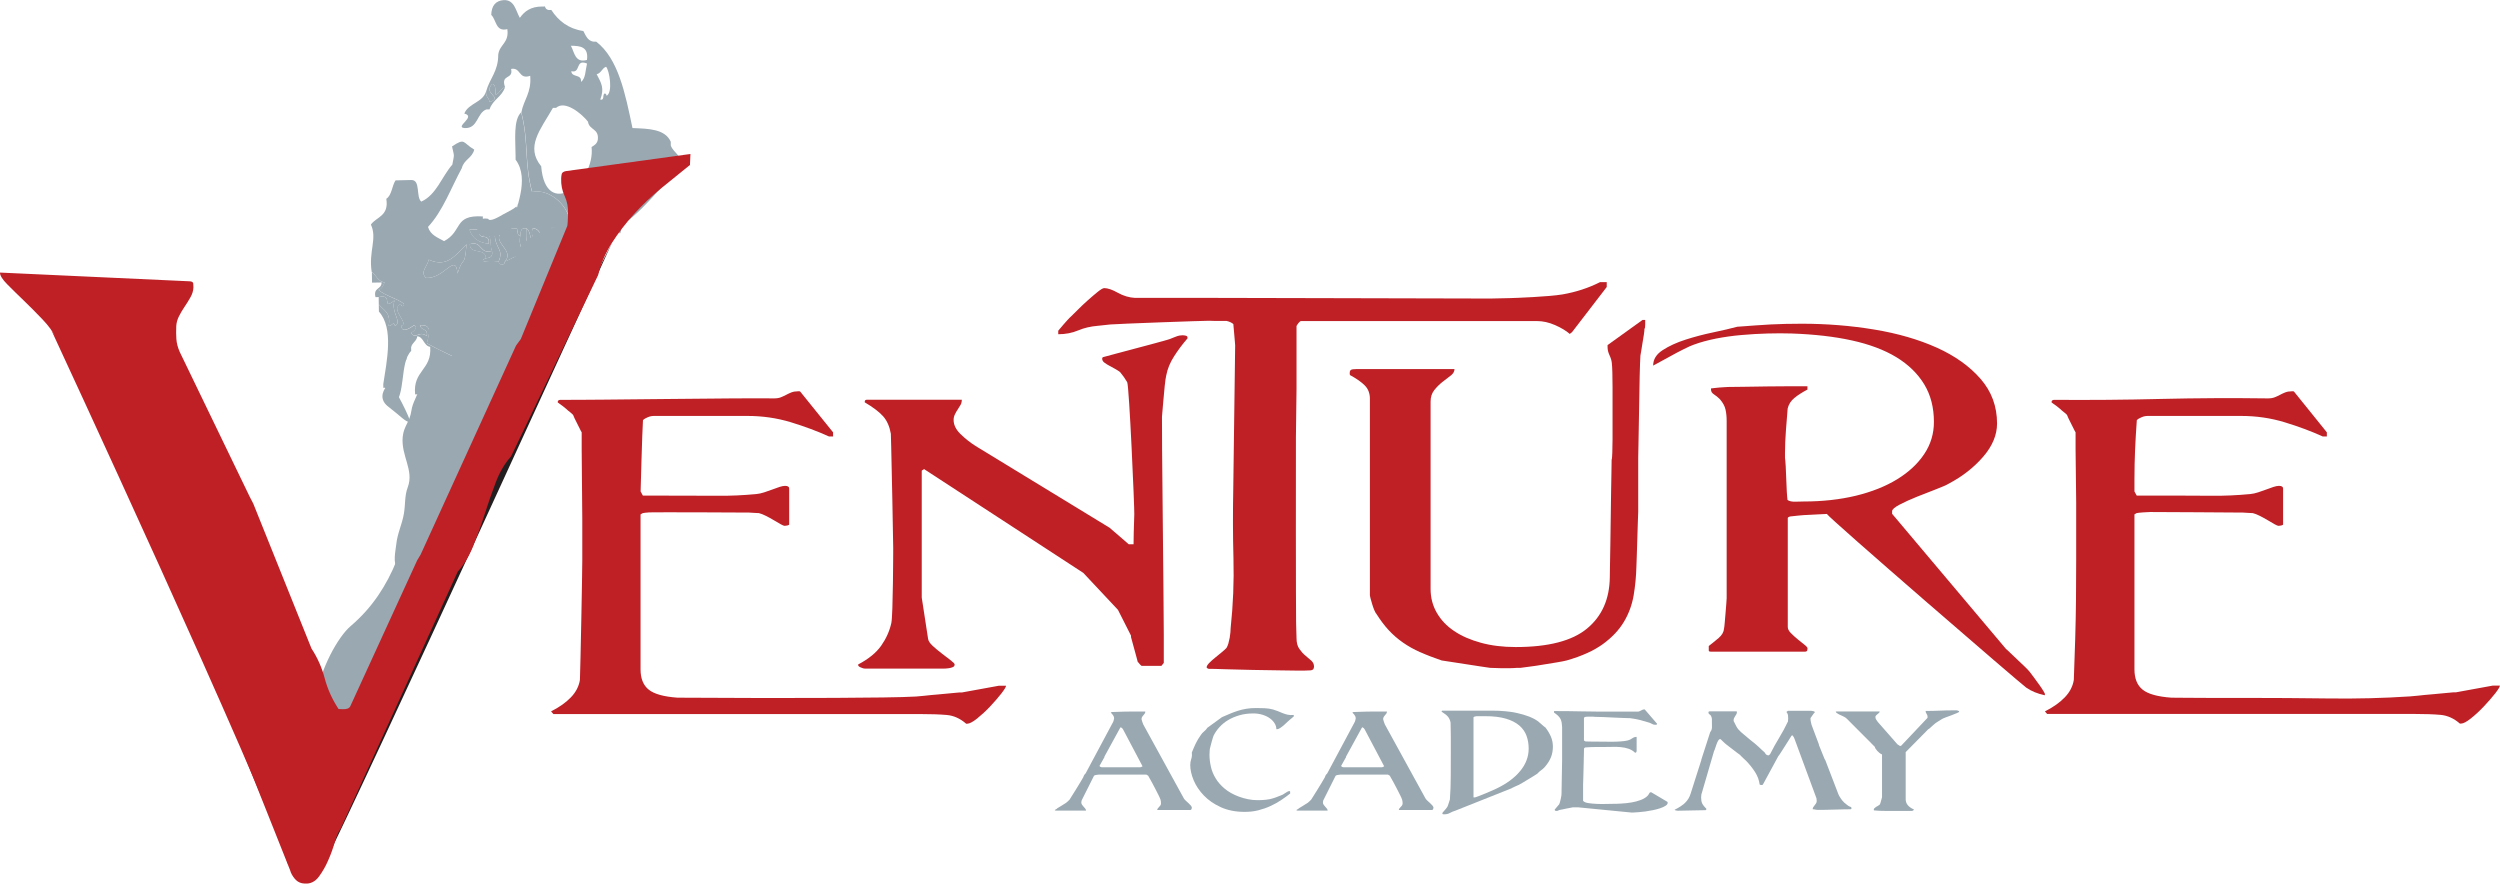 <?xml version="1.0" encoding="UTF-8"?><svg id="Layer_2" xmlns="http://www.w3.org/2000/svg" viewBox="0 0 411.91 145.57"><defs><style>.cls-1{fill:#be2026;}.cls-2{fill-rule:evenodd;}.cls-2,.cls-3{fill:#9aa8b1;}.cls-4{fill:#231f20;}</style></defs><g id="Layer_1-2"><path class="cls-2" d="m89.43,42.36c-.14-2.07.11-4.6-1.65-4.75-.7,1.74,1.47,3.01.06,3.59.15.84,1.16.66,1.59,1.16Z"/><path class="cls-2" d="m86.74,37.64c-.89-.2-.98.49-1.02,1.22-.38,2.08.82,2.28.59,4.18.43.31.86.6,1.58.56-.11-.48-.53-.59-.54-1.18-.34-1.43-.8-2.71-.6-4.78Z"/><path class="cls-2" d="m82.58,38.32c-.14-.75-1.05-.58-1.04.02-.12,2.62,1.59,2.63.6,4.78.14.75,1.05.58,1.04-.02,1.69-1.87-2.13-3.1-.6-4.78Z"/><path class="cls-2" d="m94.06,38.07c-.52,0-.61.5-1.04.62-.32.04-.62.1-.51.61,1.23,1.01.31,4.15,1.11,4.17.4-.14,1.03-.04,1.03-.62.33-2.23-.93-2.55-.6-4.77Z"/><path class="cls-2" d="m90.94,38.74c-2.69-1.4,1.74,3.4-.97,4.21-.15,1.06,2.94,1,2.08-.65-.08-1.53-.34-2.85-1.1-3.57Z"/><path class="cls-2" d="m75.38,45.07c.98-3.19,1.14-.67,1.49-4.82-1.73,1.64-3.12,3.97-6.23,2.53-.27,1.25-1.46,1.97-.47,3,3.03.25,4.91-4.31,5.21-.71Z"/><path class="cls-2" d="m62.41,50.14c.71.99,2.04,1.23,1.63,3.56.59.05.8-.89,1.04-.02,1.28-.6-.76-2.28-.07-4.19-2.29,1.78-.05-1.16-2.62-.54,0,.4.01.8.02,1.2Z"/><path class="cls-2" d="m89.78,1.05c.12.46.45.69,1.05.58,1.19,1.83,2.85,3.12,5.28,3.48.47.87.81,1.88,2.12,1.75,3.64,2.79,4.79,8.53,5.98,14.24,2.64.11,5.36.13,6.31,2.26,0,.2,0,.4,0,.6.4,1.31,2.48,1.93,1.1,3.57,0,.4-7.97,9.9-9.25,9.18.02,2.62-.49,1.81-.51.61-.35,0-.7.02-1.04.02-1.64-2.58-2.31,1.37-1.51,3.62.93.12-4.8,5.38-3.61,2.47.44,1.44.29-2.7,1.51-3.62.71.98-.13,3.81,1.63,3.56-.16-2.45-.34-4.89-1.15-6.56-1.8.37-.85,3.76-2.54,4.25,0-.4-.01-.8-.02-1.2-.38-2.96,1.76-3.15,2-5.43-1.86,1.13-1.54-.07-3.14-.53-.66,1.5,1.57,2.45.05,2.99-.51-3.59-3.94-5.83-6.35-5.25-1.32-4.76-.53-8.29-1.79-13.13.4-2.1,1.69-3.22,1.46-6.02-1.94.68-1.51-1.45-3.15-1.13.42,1.84-1.79.77-.99,3.02-.74.16-.86,1-1.55,1.23-.09-.7.06-1.7-.55-1.78-1.7,1.63,1.93,2.15-.47,3-.04-.76-.68-.81-.55-1.78.57-2.11,2-3.28,1.99-6.03.21-1.73,1.82-1.91,1.5-4.22-1.95.5-1.79-1.53-2.65-2.34.04-1.52.72-2.34,2.05-2.44,1.78-.08,1.97,1.72,2.66,2.93.77-1.11,1.85-1.87,3.62-1.87.17,0,.35,0,.52-.01Zm8.72,21.96c.21-1.88-1.43-1.55-1.62-2.96-1-1.28-3.77-3.61-5.26-2.28-.17,0-.35,0-.52.01-2.08,3.63-4.56,6.39-1.93,9.62.72,8.98,8.95,2.8,8.3-3.18.46-.27.93-.55,1.03-1.22Zm-1.79-13.13c.3-2.19-1.12-2.33-2.65-2.34.61,1.11.67,2.87,2.65,2.34Zm-2.58,1.85c.08,1.13,1.73.38,1.6,1.76.77-.52.72-1.94.99-3.02-1.99-.82-.97,1.67-2.59,1.26Zm4.78,4.68c.45.1.49-.24.51-.61.09-.68.52-.34.52-.01,1.07-.54.48-4.18-.08-4.79-.68.23-.8,1.07-1.55,1.23.78,1.48,1.3,2.32.59,4.18Z"/><path class="cls-2" d="m83.22,14.37c-.74.16-.86,1-1.55,1.23-.09-.7.06-1.7-.55-1.78-1.7,1.63,1.93,2.15-.47,3-.04-.76-.68-.81-.55-1.78-.58,1.9-2.88,1.92-3.6,3.67,2.05.5-1.69,2.24.04,2.39,2.25.13,2-2.49,3.6-3.07.17,0,.35,0,.52-.01.51-1.59,2.04-2.06,2.55-3.65Z"/><path class="cls-2" d="m93.24,51.26c-.9-.01-1.33.49-1.55,1.23-2.63,1.01-4.9,2.42-6.72,4.34-.72,0-1.14.31-1.56.63-1.6,1.35-5.45.99-4.14,2.49-2.66-.79-1.19-.24-1.56.63-2.81-2-4.18-2.23-7.38-4.03.31-1.46,1-3.1-1.09-2.97.06.94,1.34.44,1.07,1.77-1.35-1-1.82.72-2.62-.54.56-.16,1.24-1.01.5-1.21-.32.18-1.98,1.53-2.09.05,1.47-.27-2-2.78-.06-3.59,0,.33.43.67.52-.01-1.26-.94-3.02-1.28-4.22-2.3.58-.14.8-.68,1.02-1.22-1.06-.15-1.41-1.17-2.12-1.75-.53-3.38.95-5.46-.13-7.78.95-1.3,3-1.39,2.54-4.25.91-.56.92-2.12,1.52-3.03.87-.02,1.74-.04,2.61-.06,1.56-.02.72,2.81,1.63,3.56,2.52-1.14,3.37-4.11,5.12-6.1.33-1.85.35-1.16-.05-2.99,2.22-1.5,1.71-.61,3.66.52-.33,1.4-1.71,1.64-2.04,3.04-1.8,3.3-3.14,7.1-5.58,9.7.4,1.35,1.6,1.75,2.65,2.34,3.12-1.65,1.5-4.37,6.38-4.07-.1,3.25,2.85,1.64,5.05.83.13-1.67,2.82-6.94.35-10.18,0-.2,0-.4,0-.6-.02-2.77-.39-5.91.92-7.21,1.26,4.84.47,8.37,1.79,13.13,2.41-.58,5.85,1.65,6.35,5.25,1.52-.54-.71-1.49-.05-2.99,1.6.45,1.28,1.65,3.14.53-.24,2.28-2.38,2.47-2,5.43-1.07.56-.21-4.07-1.07-1.77-.52,0-.61.5-1.04.62.5-1.81-1.18-1.04-2.11-1.15,0,.4.01.8.02,1.2-2.69-1.4,1.74,3.4-.97,4.21-.15,1.06,2.94,1,2.08-.65,1.93,1.51-.07-.96.47-3,1.23,1.01.31,4.15,1.11,4.17.4-.14,1.03-.04,1.03-.62,1.74.37.82-1.26.49-1.81,1.69-.49.74-3.88,2.54-4.25.82,1.67.24,3.99-.47,3-1.21.93-1.06,5.06-1.51,3.62-1.19,2.91-1.25,6.26-2.48,7.84Zm-5.45-13.65c-.7,1.74,1.47,3.01.06,3.59-.5-1.04-.23-2.98-1.1-3.57-.89-.2-.98.49-1.02,1.22-.51,0-.42-.72-.54-1.19-1.21-.16-2,.14-2.6.66-.14-.75-1.05-.58-1.04.02-.61-.49-1.41-.76-2.62-.54-.52.01-1.04.02-1.57.03.47,1.47,1.6,2.16,3.17,2.32.18-1.02-.43-1.12-1.06-1.17,1.71-1.86,1.18,1.73,1.61,2.36-2.07.64-1.6-1.75-3.67-1.12.01,1.81,2.64.52,2.65,2.33-1.68.73,1.41.65,2.1.55.14.75,1.05.58,1.04-.02,2.09-.83,1.26-1.21,3.13-.07.43.31.86.6,1.58.56-.11-.48-.53-.59-.54-1.18.47,1.31,3.38,1.24,2.09-.05-.14-2.07.11-4.6-1.65-4.75Zm-12.41,7.46c.98-3.19,1.14-.67,1.49-4.82-1.73,1.64-3.12,3.97-6.23,2.53-.27,1.25-1.46,1.97-.47,3,3.03.25,4.91-4.31,5.21-.71Z"/><path class="cls-2" d="m61.27,44.78c0,.6.02,1.2.03,1.79.52-.01,1.05-.02,1.57-.03.01,1.19-1.41.79-1,2.42.17,0,.35,0,.52-.01,2.57-.62.33,2.33,2.62.54-.69,1.91,1.35,3.58.07,4.19-.25-.87-.46.07-1.04.02.41-2.33-.92-2.57-1.63-3.56,0,.4.01.8.02,1.2,2.48,2.73,1.3,8.12.72,11.96,0,.2,0,.4.01.6,1.45-.3-.35,3.27,1.09,2.97.17,0,.35,0,.52-.01,2.18-1.71,1.03-7.09,2.98-9.04,0-.2,0-.4-.01-.6.17-.79.9-.96,1.02-1.82,1.07.15,1.05,1.6,2.12,1.75.3,3.85-2.89,3.86-2.48,7.84.94.06,1.09-.76,2.08-.64,1.25-.77,2.51-1.54,4.15-1.89.17,0,.35,0,.52-.01.55-1.89.22-1.59-.57-2.98.88.22,2.39,2.77,3.15,1.13-2.81-2-4.18-2.23-7.38-4.03.31-1.46,1-3.1-1.09-2.97.06.94,1.34.44,1.07,1.77-1.35-1-1.82.72-2.62-.54.56-.16,1.24-1.01.5-1.21-.32.18-1.98,1.53-2.09.05,1.47-.27-2-2.78-.06-3.59,0,.33.43.67.52-.01-1.26-.94-3.02-1.28-4.22-2.3.58-.14.8-.68,1.02-1.22-1.06-.15-1.41-1.17-2.12-1.75Z"/><path class="cls-2" d="m83.42,57.46c-1.6,1.35-5.45.99-4.14,2.49.94.06,1.09-.76,2.08-.64.12-1.24,1.94-.61,2.06-1.84Z"/><path class="cls-2" d="m90.94,38.74c.76.72,1.02,2.04,1.1,3.57,1.93,1.51-.07-.96.47-3-.1-.51.19-.57.51-.61.5-1.81-1.18-1.04-2.11-1.15,0,.4.01.8.02,1.2Z"/><path class="cls-2" d="m81.06,41.35c-2.07.64-1.6-1.75-3.67-1.12.01,1.81,2.64.52,2.65,2.33.63-.08,1.23-.2,1.02-1.22Z"/><path class="cls-2" d="m78.91,37.81c-.52.01-1.04.02-1.57.03.47,1.47,1.6,2.16,3.17,2.32.18-1.02-.43-1.12-1.06-1.17-.41-.12-.62-.49-.54-1.18Z"/><path class="cls-2" d="m86.74,37.64c-.19,2.06.26,3.35.6,4.78.47,1.31,3.38,1.24,2.09-.05-.43-.5-1.44-.32-1.59-1.16-.5-1.04-.23-2.98-1.1-3.57Z"/><path class="cls-2" d="m94.06,38.07c-.33,2.23.94,2.55.6,4.77,1.74.37.82-1.26.49-1.81,0-.4-.01-.8-.02-1.2-1.07.56-.21-4.07-1.07-1.77Z"/><path class="cls-2" d="m82.58,38.32c-1.53,1.67,2.3,2.9.6,4.78,2.09-.83,1.26-1.21,3.13-.07.22-1.89-.98-2.09-.59-4.18-.51,0-.42-.72-.54-1.19-1.21-.16-2,.14-2.6.66Z"/><path class="cls-2" d="m82.13,43.12c.99-2.15-.72-2.16-.6-4.78-.61-.49-1.41-.76-2.62-.54-.07.7.13,1.06.54,1.18,1.71-1.86,1.18,1.73,1.61,2.36.21,1.01-.39,1.14-1.02,1.22-1.68.73,1.41.65,2.1.55Z"/><path class="cls-2" d="m100.84,37.32c-1.64-2.58-3.53,2.53.02,1.2,0-.4-.01-.8-.02-1.2Z"/><path class="cls-2" d="m63.59,63.79s-1.53,1.75.38,3.21c1.91,1.46,2.85,2.53,3.48,2.53s-3.1-6.62-2.21-5.01c.89,1.61.38-1.17.89-3.65.51-2.48.89-1.75.89-1.75"/><path class="cls-2" d="m76.79,55.07c-10.64,13.82-4.61,35.84-19.01,48.08-4.24,3.6-11.42,21.12,1.75,18.05-.5-1.95.81-4.69.3-6.65,4.51-.59,42.33-77.65,42.31-77.66-7.36-.9-19.06.42-17.32,9-1.8.22-8.35,1.23-9.3,2.8-1.02,1.71.33,7.57,1.26,6.37Z"/><path class="cls-3" d="m69.01,64.02c-.26,1.42-1.01,2.13-1.24,3.72-.25,1.77-1.25,2.46-1.42,4.25-.29,3.11,1.89,5.48.84,8.27-.56,1.5-.36,2.73-.65,4.42-.31,1.78-1.06,3.18-1.25,5.01-.12,1.11-.61,3.11.22,4.02,1.61,1.77,3.35-1.66,4.04-2.97,1.5-2.84,1.89-5.8,3.61-8.62,1.6-2.6,3.48-5.34,4.19-8.33.22-.94.3-1.97.64-2.87.37-.98,2.01-2.67,2.02-3.71,0-.72-1.69-3.35-2.27-4.13-.93-1.25-3.03-3.02-4.65-2.78-2,.3-2.54,2.3-4.41,3.05.18.23.07.41.16.67"/><path class="cls-2" d="m85.45,33.53c-.2.66-1.76,1.36-2.49,1.76-.61.34-2.27,1.38-2.53.76-1.14-.21-1.57.23-1.75,1.23-.3,1.64.77,1.64,2.4,1.62,2.33-.02,5.51-2.31,4-4.87"/><path class="cls-4" d="m100.82,40.04s-41.32,90.44-47.66,102.78l-1.67-4.67,49.32-98.11Z"/><path class="cls-3" d="m174.18,133.19c.18-.11.36-.22.56-.34.2-.12.38-.24.56-.35.18-.11.3-.19.38-.24.05-.03.14-.11.27-.24.14-.13.23-.22.27-.26.08-.12.22-.35.42-.67.21-.33.42-.67.65-1.04.23-.37.44-.71.63-1.03.19-.32.32-.55.4-.68.08-.11.13-.2.16-.27.03-.08.06-.15.08-.22.02-.07.06-.13.1-.19.05-.06.11-.14.21-.23l4.55-8.51s.04-.09.07-.22c.03-.13.05-.22.07-.29v-.09c0-.17-.06-.33-.18-.49-.12-.16-.24-.3-.37-.42l.16-.09c.46-.02.84-.03,1.15-.04.31,0,.64-.02.97-.03.33,0,.61-.01.82-.01.09,0,.26,0,.51,0,.25,0,.51,0,.79,0h1.3c0,.12-.03.23-.1.33-.07.1-.14.2-.23.29-.08.09-.16.19-.22.3-.06.11-.08.23-.07.37.01.06.06.2.12.41s.12.35.15.41l6.69,12.19c.06.11.16.23.31.37.14.14.29.27.45.41.15.14.29.28.4.41.11.14.17.26.17.37,0,.03-.02.1-.06.2-.04.11-.1.16-.19.16h-5.46c0-.09.03-.18.09-.26.06-.08.13-.17.22-.25.08-.08.16-.17.22-.26.06-.09.09-.2.09-.32,0-.24-.03-.45-.08-.61-.05-.17-.16-.4-.31-.71-.11-.23-.25-.52-.45-.89-.19-.37-.38-.72-.56-1.07-.18-.35-.42-.77-.71-1.28l-.3-.18h-7.86c-.12,0-.28.02-.47.06-.19.04-.3.1-.33.19l-2.01,4.01c-.03.15-.05.25-.05.3,0,.17.04.31.13.42.08.11.17.22.26.32.09.1.18.2.26.3.08.1.13.21.13.33h-5.03l-.14-.09c.08-.04.2-.12.38-.23Zm7.13-6.84c.1.04.18.07.24.07h6.28s.08,0,.14-.02c.06-.02.11-.04.14-.07.03,0,.08-.02.14-.07l-3.22-6.1c-.08-.15-.21-.27-.39-.34l-.11.16-2.56,4.68v.09l-.8,1.42v.05s.05.09.15.14Z"/><path class="cls-3" d="m196.28,125.04c.11-.33.14-.68.08-1.03.21-.53.43-1.03.65-1.5.22-.46.51-.94.86-1.43.12-.2.3-.39.52-.57.23-.18.4-.38.53-.59l2.42-1.76c.46-.2.9-.39,1.33-.57.43-.18.86-.34,1.3-.48.44-.14.91-.25,1.39-.33.49-.08,1.02-.12,1.6-.12.49,0,.96.01,1.43.03.46.02.92.09,1.36.21.27.08.54.17.81.28.27.11.53.22.8.33.27.11.54.19.82.25.28.06.59.08.93.04l.11.18c-.32.3-.54.49-.66.57-.12.09-.27.23-.46.41-.18.18-.38.36-.58.54-.21.17-.41.33-.61.46-.2.13-.37.19-.5.19h-.11c0-.33-.1-.66-.29-.97-.19-.31-.45-.59-.79-.83-.33-.24-.73-.44-1.2-.58-.46-.14-.96-.22-1.5-.22-.84,0-1.6.1-2.3.3-.69.2-1.31.46-1.86.79-.55.33-1.02.71-1.42,1.15-.4.44-.72.9-.96,1.37-.05.09-.1.25-.17.48-.07.23-.14.47-.21.73-.07.26-.13.5-.19.73s-.09.39-.09.48c0,.02,0,.12-.02.32-.02.2-.02.35-.02.46,0,.64.08,1.29.23,1.96.15.67.41,1.31.79,1.93.37.62.87,1.18,1.49,1.7.62.52,1.39.95,2.32,1.3.49.18.99.33,1.51.43.52.11,1.05.16,1.6.16.44,0,.9-.02,1.38-.07.48-.05.91-.14,1.29-.28.08-.01.19-.05.33-.11.14-.06.3-.12.46-.18.16-.06.3-.12.43-.17.13-.05.21-.09.24-.1.02-.02.06-.04.14-.09.08-.04.16-.1.25-.16.09-.06.18-.11.26-.16s.13-.08.15-.09c.03-.02.08-.04.14-.06.06-.02.11-.03.14-.03.09,0,.14.04.14.11v.3c-.46.37-.96.73-1.5,1.09-.54.36-1.12.68-1.75.97-.62.29-1.29.52-2,.7-.71.18-1.46.26-2.25.26-1.49,0-2.8-.26-3.92-.77-1.12-.51-2.05-1.15-2.8-1.93-.75-.78-1.3-1.61-1.68-2.51-.37-.9-.56-1.73-.56-2.51,0-.35.06-.69.17-1.03Z"/><path class="cls-3" d="m213.99,133.19c.18-.11.36-.22.56-.34.2-.12.38-.24.56-.35.18-.11.3-.19.38-.24.05-.03.14-.11.27-.24.14-.13.23-.22.27-.26.08-.12.22-.35.42-.67.21-.33.42-.67.65-1.04.23-.37.44-.71.63-1.03.19-.32.32-.55.4-.68.08-.11.13-.2.16-.27.03-.08.06-.15.08-.22.02-.07.06-.13.1-.19.05-.06.11-.14.21-.23l4.55-8.51s.04-.09.07-.22c.03-.13.05-.22.07-.29v-.09c0-.17-.06-.33-.18-.49-.12-.16-.24-.3-.37-.42l.16-.09c.46-.02.84-.03,1.15-.04.31,0,.64-.02.97-.03.33,0,.61-.01.82-.01.09,0,.26,0,.51,0,.25,0,.51,0,.79,0h1.3c0,.12-.03.23-.1.33-.07.1-.14.2-.23.29-.08.09-.16.19-.22.3-.06.11-.08.23-.07.37.01.06.06.2.12.41.07.21.12.35.15.41l6.69,12.19c.06.11.16.23.31.37.14.14.29.27.45.41.15.14.29.28.4.41.12.14.17.26.17.37,0,.03-.02.1-.06.2-.04.11-.1.16-.19.16h-5.46c0-.09.03-.18.09-.26.06-.08.13-.17.22-.25s.16-.17.22-.26c.06-.09.09-.2.09-.32,0-.24-.03-.45-.08-.61-.05-.17-.16-.4-.31-.71-.11-.23-.25-.52-.45-.89-.19-.37-.38-.72-.56-1.07-.18-.35-.42-.77-.71-1.28l-.3-.18h-7.86c-.12,0-.28.02-.47.06-.19.04-.3.1-.33.19l-2.01,4.01c-.03.15-.05.25-.05.3,0,.17.04.31.13.42.08.11.17.22.26.32.09.1.18.2.26.3.08.1.13.21.13.33h-5.03l-.14-.09c.08-.04.2-.12.38-.23Zm7.13-6.84c.1.04.18.07.24.07h6.28s.08,0,.14-.02c.06-.02.11-.04.14-.07.03,0,.08-.02.14-.07l-3.22-6.1c-.08-.15-.21-.27-.39-.34l-.11.16-2.56,4.68v.09l-.8,1.42v.05s.05.09.15.14Z"/><path class="cls-3" d="m237.8,133.76c.08-.1.18-.21.3-.34.11-.13.22-.26.31-.39.09-.13.15-.26.18-.38.03-.08.08-.23.15-.46.07-.23.12-.38.15-.46.09-1.26.14-2.58.14-3.95,0-1.37.01-2.67.01-3.91,0-.18,0-.51,0-.97,0-.46,0-.95,0-1.45s0-1.01-.02-1.46c-.01-.46-.02-.78-.02-.96-.09-.41-.24-.73-.45-.97-.21-.24-.54-.5-1.02-.79v-.05s.01-.06.03-.09c.02-.03.06-.04.1-.04h8.32c.64,0,1.31.03,2,.09.69.06,1.37.16,2.02.31.66.14,1.28.33,1.87.55.59.22,1.11.49,1.55.81.03.03.1.09.21.18.11.09.22.19.34.29.12.1.24.2.34.3.11.1.18.16.21.17l.11.07c.4.52.7,1.03.91,1.53.21.5.32,1.04.32,1.62,0,.62-.1,1.2-.31,1.74-.21.53-.55,1.08-1.04,1.64-.21.23-.42.41-.63.55-.2.14-.4.31-.58.53-.11.08-.3.2-.59.38-.29.18-.6.36-.92.56-.33.2-.64.38-.93.56-.29.18-.5.29-.62.35-.03.02-.1.05-.21.09-.11.05-.22.1-.34.15-.12.05-.24.11-.34.16-.11.05-.18.09-.21.1l-.11.07-9.25,3.68c-.3.09-.6.21-.88.37s-.61.23-.97.23c-.09,0-.16,0-.21-.02-.05-.02-.07-.06-.07-.14,0-.06.04-.14.13-.24Zm5.3-15.71c-.11.02-.18.04-.21.04-.03.02-.07.05-.11.09v13.2h.25s.19-.05.48-.16c.29-.11.62-.24.98-.39.37-.15.74-.31,1.12-.47.38-.16.68-.29.89-.4,1.71-.81,3.03-1.78,3.96-2.91.94-1.13,1.41-2.37,1.41-3.71,0-.75-.12-1.45-.35-2.1-.24-.65-.63-1.22-1.19-1.7-.56-.48-1.29-.86-2.21-1.13-.91-.27-2.05-.41-3.4-.41h-.3c-.14,0-.28,0-.42,0-.14,0-.29,0-.42,0h-.3s-.08.01-.18.03Z"/><path class="cls-3" d="m259.13,133.02c-.06.01-.19.04-.39.08-.2.04-.41.08-.64.12-.23.05-.45.09-.66.14-.21.05-.37.08-.48.09-.02,0-.08.03-.19.08-.11.05-.18.08-.19.08h-.11c-.2,0-.3-.05-.3-.16v-.09s.08-.08.15-.16c.07-.08.14-.16.21-.25.07-.09.14-.18.21-.25.07-.08.12-.13.15-.16,0-.03.02-.08.05-.14.03-.06.05-.1.05-.12.01-.06.04-.16.08-.3.04-.14.07-.28.1-.42.03-.15.06-.29.08-.42.02-.14.03-.24.03-.3,0-.21,0-.59.02-1.12.01-.53.03-1.1.03-1.71,0-.61.02-1.18.03-1.71.02-.53.02-.91.02-1.12v-5.35c-.01-.27-.04-.52-.07-.73-.03-.21-.09-.41-.17-.59-.08-.18-.21-.36-.39-.54-.18-.18-.41-.36-.7-.56v-.25c1.55,0,3.09.02,4.62.05,1.52.03,3.06.04,4.61.04h4.66c.14-.03.3-.1.49-.21.19-.11.35-.16.47-.16.03,0,.07,0,.11.03l2.01,2.33v.04c0,.06-.03.1-.09.12-.06.02-.13.02-.21.02-.11,0-.19-.01-.26-.03-.07-.02-.13-.05-.2-.08-.06-.03-.12-.06-.19-.1-.07-.04-.16-.08-.26-.12-.53-.17-1.05-.32-1.55-.45-.5-.13-1.06-.23-1.67-.31-.15,0-.39,0-.71-.02-.32-.01-.68-.03-1.09-.04-.4-.02-.83-.03-1.28-.06-.45-.02-.87-.04-1.28-.06-.4-.01-.76-.03-1.08-.03-.32,0-.56-.02-.71-.04h-.73c-.11,0-.22,0-.33.01s-.21.03-.29.07c-.08.04-.11.1-.11.17v3.68l.27.16h.25c.15,0,.33,0,.53.01.2,0,.4.01.59.01h.53c.32,0,.7,0,1.13.01.43,0,.88.01,1.34.01s.93-.02,1.38-.05c.45-.03.85-.08,1.2-.16.27-.08.52-.19.73-.35.21-.16.46-.24.73-.24v2.35c-.03.17-.09.25-.18.25h-.09c-.3-.29-.65-.5-1.05-.64-.4-.14-.82-.23-1.28-.27-.46-.04-.94-.06-1.44-.04-.5.01-1.01.02-1.53.02h-1.21c-.21,0-.4,0-.56.01-.16,0-.25.01-.26.01-.06,0-.14,0-.25.01-.11,0-.21.02-.31.02-.1,0-.22.02-.35.03l-.16.16c-.02.93-.03,1.71-.05,2.35-.02.64-.03,1.3-.05,1.98-.02.68-.03,1.24-.05,1.7v2.58c.11.18.38.31.81.38.43.07.91.12,1.44.14.53.02,1.04.03,1.54.01.5-.01.87-.02,1.1-.02.46,0,.96-.01,1.5-.05.54-.03,1.07-.09,1.6-.18.53-.09,1.02-.22,1.47-.39.46-.17.82-.38,1.1-.64.02-.02.05-.05.09-.1.04-.05.09-.11.14-.18.05-.07.08-.13.11-.19.03-.06.05-.1.07-.11.05-.04.12-.07.23-.07h.02l2.67,1.58c.03.08.05.12.05.14,0,.18-.11.35-.34.5-.23.15-.52.29-.88.41-.36.12-.75.23-1.19.32-.43.09-.86.16-1.28.22-.42.05-.8.1-1.15.12-.35.03-.62.05-.8.05h-.39l-8.7-.85h-.91Z"/><path class="cls-3" d="m277.66,132.25c.42-.4.72-.9.9-1.5l1.76-5.53v-.07l1.46-4.52c.2-.24.29-.52.29-.83,0-.31-.01-.6-.01-.86v-.48c0-.12-.05-.29-.14-.5-.06-.11-.15-.2-.26-.26-.11-.07-.17-.16-.17-.29,0-.06.01-.11.03-.15.02-.04.11-.06.26-.06h4.27c.08,0,.12.02.12.06,0,.04.01.07.01.1,0,.11-.03.21-.09.32-.06.11-.12.21-.19.31-.07.1-.13.2-.18.31-.05.11-.08.21-.08.32v.18c.12.27.28.58.47.92.19.34.44.64.74.9.03.03.13.12.3.25.17.14.36.3.57.48.21.18.43.36.64.54.21.18.38.31.5.4,0,.02.02.03.06.04.04.02.06.03.06.05.08.06.2.16.37.31.17.14.34.3.53.48.18.18.35.34.51.48.16.14.28.25.35.31.05.06.09.14.15.23.05.09.13.16.24.21.03.02.11.04.25.07.05-.02.1-.05.17-.11.07-.06.11-.11.12-.14.46-.91.95-1.8,1.48-2.67.53-.87,1.01-1.76,1.44-2.67,0-.03,0-.11.02-.24.01-.13.02-.22.02-.26,0-.21-.01-.4-.03-.55-.02-.15-.11-.33-.26-.53l.25-.18h3.88c.06,0,.17.02.32.06.15.04.23.1.23.17v.02s-.1.09-.17.18c-.07.09-.14.19-.21.29-.07.1-.13.19-.19.28-.06.08-.11.15-.14.19v.14c0,.15.02.32.06.49.04.17.07.32.1.45.05.12.13.34.24.65.12.31.24.64.37.99.13.35.25.68.37.98.11.3.19.52.24.64v.09l.94,2.33.11.16,2.15,5.6c.06.17.18.39.37.67.18.28.33.48.46.58.01.03.06.08.12.14.07.06.15.12.24.19.09.07.17.14.25.21.08.07.14.11.18.13.12.09.24.15.37.18.12.03.18.12.18.25,0,.03,0,.06-.02.09-.01.03-.06.05-.14.07-.18,0-.51,0-.99.01-.48,0-.99.02-1.53.04-.54.02-1.05.03-1.53.04-.48,0-.82.01-1.02.01h-.32c-.17,0-.31-.02-.42-.05-.11-.04-.25-.05-.42-.05,0-.14.03-.26.1-.36.07-.1.14-.2.23-.31.08-.11.16-.21.23-.32.07-.11.1-.23.1-.37,0-.06,0-.15-.02-.26-.01-.11-.02-.18-.02-.19l-3.61-9.78s-.04-.13-.11-.26c-.08-.13-.13-.21-.16-.24,0-.01-.02-.03-.05-.06-.03-.02-.06-.03-.09-.03l-.11.09c-.08.12-.2.32-.38.61-.18.28-.37.58-.57.9-.21.32-.4.62-.57.9-.17.28-.3.48-.38.58,0,.03-.04.09-.11.17s-.12.14-.14.17l-2.54,4.68s-.07.07-.12.08c-.05,0-.1,0-.15,0-.15,0-.24-.03-.27-.09-.09-.72-.35-1.4-.77-2.06-.42-.65-.92-1.28-1.5-1.87-.01-.02-.06-.06-.15-.14-.08-.08-.17-.16-.26-.24s-.17-.16-.25-.24-.12-.12-.14-.14c-.03-.02-.06-.04-.08-.08-.02-.04-.04-.06-.06-.08-.09-.06-.25-.18-.48-.35-.23-.18-.47-.36-.73-.56-.26-.2-.5-.38-.73-.56-.23-.18-.39-.3-.48-.38-.03-.02-.08-.06-.16-.14s-.16-.15-.24-.23c-.08-.08-.16-.15-.24-.23-.08-.08-.13-.13-.16-.16h-.11c-.11,0-.21.09-.31.27-.1.18-.19.39-.27.62s-.16.45-.22.65c-.06.21-.11.33-.16.38l-2.1,7.2s0,.08-.02.19c-.02.11-.02.21-.02.29,0,.4.05.72.16.96.11.24.33.54.69.89v.09s0,.06-.02.1c-.02.04-.06.06-.14.06l-4.52.09c-.08,0-.18-.02-.31-.04-.13-.03-.21-.07-.24-.11.76-.38,1.35-.77,1.77-1.18Z"/><path class="cls-3" d="m308.75,133.49c-.02-.06-.02-.1-.02-.11,0-.08.04-.15.11-.22.08-.07.17-.14.27-.21.11-.07.22-.13.33-.19.11-.06.2-.12.26-.18,0-.01.02-.05.06-.11.04-.06.06-.11.06-.14.02-.06.04-.15.07-.25.03-.11.06-.21.09-.32.03-.11.06-.2.08-.29.02-.08.03-.13.03-.15v-7.01c-.27-.12-.53-.31-.77-.57-.24-.26-.38-.49-.42-.69l-4.57-4.59c-.14-.14-.28-.25-.43-.33-.15-.08-.3-.16-.45-.22-.14-.06-.29-.13-.43-.19-.14-.07-.29-.16-.42-.26-.01-.03-.04-.07-.08-.1-.04-.04-.06-.06-.06-.08s.02-.03.06-.04c.04-.02.06-.02.08-.02h7.1c0,.09-.04.17-.11.24-.08.07-.16.14-.24.2-.08.07-.16.14-.24.22-.08.08-.11.16-.11.25,0,.15.04.29.11.41.08.12.17.27.3.43l3.23,3.68s.08.05.18.11c.11.06.17.11.21.14h.09c.08,0,.14-.03.18-.09l4.27-4.52s.02-.02.02-.07v-.14c0-.17-.05-.32-.16-.47-.11-.14-.16-.3-.16-.47.78,0,1.55-.02,2.31-.05.76-.04,1.53-.05,2.31-.05h.3c.18,0,.3,0,.34.03.18.04.27.1.27.19,0,.05-.12.12-.37.23-.24.11-.53.22-.84.34-.32.12-.64.24-.95.35-.31.11-.54.21-.67.29-.05.03-.13.08-.24.15-.11.07-.23.14-.34.21-.11.07-.22.13-.31.2-.09.06-.14.1-.16.11-.03.03-.1.09-.21.17-.11.08-.22.18-.33.29-.11.11-.22.21-.33.3-.11.09-.17.14-.18.16-.03.02-.06.03-.08.05-.02.01-.05.03-.08.04l-3.72,3.77v7.77c0,.72.44,1.27,1.33,1.67l.02.05s-.03.08-.1.11c-.07.03-.13.06-.19.09h-4.37c-.34,0-.67,0-1.01-.02-.34-.01-.64-.04-.91-.07Z"/><path class="cls-1" d="m90.81,117.2c1.31-.66,2.39-1.41,3.23-2.28.84-.86,1.34-1.83,1.51-2.89.09-2.34.39-17.52.39-19.69v-6.77c0-.53-.1-10.15-.1-11.51v-2.83c-.08-.12-.19-.32-.31-.58-.12-.27-.27-.55-.43-.86-.16-.31-.31-.6-.43-.86-.12-.27-.2-.46-.25-.58-.04-.04-.15-.14-.34-.31-.18-.17-.34-.29-.46-.37-.04-.04-.14-.13-.31-.28-.16-.14-.34-.29-.52-.43-.18-.14-.37-.28-.55-.4-.18-.12-.3-.21-.34-.25v-.12c0-.16.12-.27.37-.31,5.87.04,29.36-.33,35.27-.24.45,0,.83-.06,1.14-.19.31-.12.59-.26.86-.4.27-.14.55-.28.86-.4.31-.12.67-.18,1.08-.18h.19c.12,0,.18.02.18.05l5.41,6.71v.68h-.68c-1.89-.86-3.98-1.64-6.27-2.34-2.3-.7-4.68-1.04-7.14-1.04h-15.44c-.33,0-.67.07-1.02.22-.35.14-.6.3-.77.46-.13,1.89-.39,11.76-.39,11.76l.37.68s10.51.01,12.46.03c1.95.02,4.03-.07,6.24-.28.41-.04.84-.13,1.29-.28.45-.14.89-.3,1.32-.46.43-.16.83-.31,1.2-.43.37-.12.68-.18.92-.18.45,0,.68.15.68.43v5.91c0,.08-.1.15-.31.19s-.35.06-.43.06c-.12,0-.35-.09-.68-.28-.33-.18-.7-.4-1.11-.65-.41-.25-.84-.48-1.29-.71-.45-.23-.84-.38-1.17-.46-.12,0-.34-.01-.65-.03-.31-.02-.64-.04-.98-.06-.35-.02-15.87-.07-16.42-.03-.55.04-.91.08-1.08.12-.04.04-.11.08-.22.12-.1.04-.15.08-.15.12v25.49c0,1.52.45,2.64,1.35,3.36.9.72,2.48,1.16,4.74,1.32.49,0,12.04.05,12.49.05,4.35,0,22.47.04,26.82-.24.16,0,.61-.04,1.32-.12.72-.08,1.48-.16,2.28-.22.8-.06,1.55-.13,2.24-.21.7-.08,1.13-.12,1.29-.12h.43l6.09-1.11h1.17c0,.2-.27.64-.8,1.32-.53.68-1.15,1.38-1.84,2.12-.7.74-1.41,1.39-2.12,1.96-.72.57-1.26.86-1.63.86h-.18c-.98-.86-2.05-1.34-3.2-1.44-1.15-.1-2.58-.15-4.3-.15h-60.51l-.37-.43Z"/><path class="cls-1" d="m141.39,109.48c1.72-.9,2.99-1.94,3.81-3.11.82-1.17,1.37-2.41,1.66-3.72.29-1.31.31-12.3.31-12.3,0-.45-.28-15.69-.33-16.67-.04-.98-.06-1.72-.06-2.22-.21-1.19-.63-2.14-1.26-2.86-.64-.72-1.65-1.49-3.04-2.31v-.12c0-.2.12-.31.37-.31h15.62c0,.33-.07.62-.21.86-.14.25-.3.49-.46.74-.17.25-.32.51-.46.8-.14.29-.22.6-.22.92,0,.82.38,1.6,1.14,2.34.76.74,1.59,1.4,2.49,1.97l22.08,13.47,3.14,2.71h.8c0-.37,0-1.02.03-1.97.02-.94.05-1.94.09-2.98.04-1.04-.84-21.17-1.17-21.75-.33-.57-.72-1.13-1.17-1.66-.21-.16-.47-.34-.8-.52-.33-.18-.65-.36-.95-.52-.31-.16-.59-.34-.83-.52-.25-.18-.37-.4-.37-.65,0-.12.04-.21.12-.25.41-.12,1.13-.32,2.15-.58,1.03-.27,2.1-.55,3.23-.86,1.12-.31,2.2-.59,3.22-.86,1.02-.27,1.71-.46,2.08-.58.04,0,.16-.04.37-.12.2-.08.41-.16.62-.25.2-.08.4-.15.58-.22.19-.06.3-.09.34-.09.25-.03.41-.05.49-.05.21,0,.4.02.58.07.18.04.28.15.28.32v.12c-.82.94-1.56,1.93-2.21,2.95-.66,1.02-1.09,2.07-1.29,3.13-.08.33-.17.89-.25,1.69-.08.8-.16,1.66-.24,2.58-.08.92-.15,1.78-.22,2.58-.06.8.3,31.28.3,35.87v4.67l-.39.49h-3.24c-.08,0-.3-.23-.67-.68-.04-.17-.11-.43-.21-.8-.1-.37-.85-3.1-.89-3.26v-.24l-2.15-4.25-5.71-6.09-26.23-17.1-.39.25v20.91l1.04,6.77c.04.37.3.77.77,1.2.47.43.97.85,1.51,1.26.53.41,1.02.78,1.45,1.11.43.33.65.55.65.68,0,.21-.09.35-.28.44-.18.08-.42.15-.71.19-.29.04-.57.06-.86.06h-12.93c-.17,0-.39-.06-.68-.19-.29-.12-.43-.25-.43-.37v-.12Z"/><path class="cls-1" d="m198.93,110.1c-.08-.05-.12-.1-.12-.14,0-.19.14-.44.43-.73.29-.29.62-.6,1.02-.91.39-.32.76-.62,1.11-.91.35-.29.58-.51.71-.65.12-.19.22-.44.31-.73.08-.29.15-.61.22-.95.06-.34.1-.64.12-.91.02-.27.03-.47.03-.62.42-3.94.57-7.78.47-11.52-.1-3.74-.11-7.63-.03-11.67,0-.34.31-23.47.31-23.47,0-.14-.02-.39-.06-.73-.04-.34-.07-.69-.09-1.06-.02-.36-.05-.7-.09-1.02s-.06-.55-.06-.69c-.29-.24-.66-.41-1.11-.51h-1.17c-.53,0-1.11,0-1.72-.03-.61-.02-15.3.51-16.27.61-.96.1-1.65.17-2.06.22-1.19.1-2.28.35-3.26.77-.98.41-2.07.62-3.26.62v-.58c.33-.39.6-.72.83-.98.23-.27.46-.54.71-.8.25-.27.45-.48.62-.62.21-.2.56-.55,1.08-1.07.51-.51,1.05-1.03,1.63-1.54.58-.51,1.12-.98,1.63-1.39.51-.41.87-.62,1.08-.62.57,0,1.32.25,2.24.77.92.51,1.86.79,2.8.84,5.7-.05,57.43.13,58.59.11,1.17-.02,2.21-.05,3.14-.07.92-.02,6.5-.23,8.73-.61,2.23-.39,4.29-1.06,6.18-2.02h1.11v.8l-5.72,7.44-.37.29c-.62-.54-1.43-1.02-2.43-1.46-1.01-.44-2-.66-2.98-.66h-38.87c-.17,0-.41.27-.74.8v10.35c0,.49-.08,6.06-.1,7.98-.02,1.92-.01,29.37.03,30.58s.07,2.06.07,2.55c0,.73.15,1.31.46,1.75s.63.8.98,1.09c.35.29.68.57.98.84.31.27.46.6.46.99s-.19.59-.55.62c-.37.02-.72.04-1.04.04h-1.29c-.53,0-1.49-.01-2.87-.04-1.37-.02-2.83-.05-4.37-.07-1.54-.03-3-.06-4.37-.11-1.37-.05-2.33-.07-2.86-.07-.04,0-.1-.02-.19-.07Z"/><path class="cls-1" d="m233.99,107.46c-1.04-.47-2-1-2.86-1.61-.86-.6-1.64-1.28-2.34-2.04-.7-.76-1.35-1.63-1.97-2.61-.12-.13-.25-.35-.37-.64-.12-.29-.24-.6-.34-.94-.1-.33-.2-.66-.28-.97-.08-.31-.12-.52-.12-.61v-32.34c0-.89-.28-1.62-.83-2.18-.55-.56-1.36-1.13-2.43-1.71-.04-.04-.06-.11-.06-.2v-.2c0-.22.07-.38.21-.47.14-.09.46-.13.95-.13h16.1c0,.4-.21.76-.62,1.07-.41.31-.86.66-1.35,1.04-.49.38-.94.83-1.35,1.34-.41.51-.62,1.15-.62,1.91v30.87c0,1.43.34,2.74,1.02,3.92.68,1.18,1.63,2.19,2.86,3.01,1.23.83,2.71,1.47,4.43,1.94,1.72.47,3.63.7,5.72.7,5.37,0,9.29-1.01,11.75-3.05,2.46-2.03,3.71-4.86,3.75-8.47,0-.31,0-.97.03-1.97.02-1,.04-2.16.06-3.48.02-1.32.04-2.72.06-4.22.02-1.49.04-2.9.06-4.22.02-1.32.04-2.48.06-3.48.02-1.01.03-1.66.03-1.98.05-.09.09-.47.11-1.14.02-.67.04-1.41.04-2.21v-8.57c0-.85-.01-1.65-.03-2.41-.02-.76-.05-1.3-.09-1.61-.04-.4-.17-.83-.38-1.27-.21-.45-.32-.89-.32-1.34v-.33l5.77-4.15h.43v.8c0,.36-.04.58-.12.67,0,.18-.03.48-.09.9-.06.42-.13.87-.22,1.34-.08.47-.15.9-.21,1.31-.06.4-.11.69-.15.87-.04.62-.08,1.74-.12,3.35-.04,1.61-.07,3.32-.09,5.12-.02,1.81-.05,3.5-.09,5.09-.04,1.59-.06,2.69-.06,3.31v8.84c0,.22-.02.78-.06,1.67-.04.89-.07,1.84-.09,2.85-.02,1-.05,1.95-.09,2.85-.04.89-.06,1.45-.06,1.67-.04,1.65-.2,3.25-.46,4.79-.27,1.54-.8,2.98-1.6,4.32-.8,1.34-1.95,2.56-3.44,3.65-1.5,1.09-3.49,2-5.99,2.71-.33.09-.85.19-1.57.31-.72.11-1.47.24-2.27.37-.8.14-1.56.25-2.27.34-.72.09-1.22.16-1.51.2h-.31c-.2,0-.44,0-.71.03-.27.02-.54.03-.83.03h-.68c-.33,0-.81,0-1.44-.03-.64-.02-.97-.03-1.01-.03-.33-.04-.87-.12-1.63-.24s-1.56-.24-2.4-.37c-.84-.13-1.64-.26-2.4-.37-.76-.11-1.28-.19-1.57-.24-1.31-.45-2.49-.9-3.54-1.37Z"/><path class="cls-1" d="m301,84.68c-.29,0-.7.02-1.23.06-.53.04-1.11.07-1.72.09-.62.02-1.2.06-1.75.12-.55.06-1.02.11-1.38.15-.04,0-.11.03-.21.09-.11.06-.15.11-.15.15v17.96c0,.33.17.67.52,1.02.35.35.72.69,1.11,1.01.39.33.76.63,1.11.89.35.27.52.48.52.65,0,.08-.02.19-.06.31-.04.12-.16.19-.37.19h-15.48c-.25,0-.37-.06-.37-.19v-.74c.53-.41,1.08-.85,1.63-1.32.55-.47.85-1,.89-1.57.04-.2.08-.55.12-1.04.04-.49.08-1,.13-1.54.04-.53.08-1.02.12-1.48.04-.45.06-.76.06-.92v-29.22c0-.7-.06-1.32-.19-1.88-.12-.55-.43-1.12-.92-1.69-.33-.33-.66-.6-.98-.8-.33-.21-.49-.47-.49-.8v-.18c.08,0,.26-.02.52-.06.27-.04.55-.07.86-.09.31-.02.6-.04.89-.06.29-.02.47-.03.55-.03.49,0,1.36,0,2.59-.03,1.24-.02,2.55-.04,3.95-.06,1.4-.02,2.71-.03,3.95-.03h2.58v.55c-.86.45-1.58.91-2.15,1.38-.58.47-.95,1.06-1.11,1.75-.08,1.03-.18,2.2-.28,3.54-.1,1.33-.16,2.59-.16,3.78v.8c.04.25.08.71.12,1.38.04.68.07,1.38.09,2.12.02.74.05,1.43.09,2.09.04.66.08,1.11.12,1.35.29.21.74.3,1.35.28.62-.02,1.05-.03,1.29-.03,3.12,0,5.99-.32,8.62-.95,2.62-.64,4.89-1.54,6.8-2.71,1.91-1.17,3.39-2.55,4.46-4.15,1.07-1.6,1.6-3.36,1.6-5.29,0-2.38-.53-4.45-1.6-6.21-1.07-1.76-2.6-3.25-4.58-4.46-1.99-1.21-4.44-2.13-7.35-2.77-2.91-.64-6.21-1.01-9.9-1.14-1.23-.04-2.55-.04-3.97,0-1.42.04-2.84.12-4.28.25-1.44.12-2.83.32-4.19.58-1.35.27-2.58.6-3.69,1.01-.37.12-.92.37-1.66.74-.74.37-1.48.76-2.21,1.17-.74.41-1.68.92-2.83,1.54,0-1.03.52-1.87,1.57-2.55,1.05-.68,2.3-1.25,3.75-1.72,1.46-.47,2.97-.87,4.55-1.2,1.58-.33,2.9-.64,3.97-.93,1.11-.08,2.1-.16,2.98-.22.88-.06,1.72-.11,2.52-.16.8-.04,1.61-.07,2.43-.09.82-.02,1.72-.03,2.71-.03,4.1,0,8.09.32,11.96.96,3.87.64,7.31,1.64,10.31,2.99,2.99,1.35,5.39,3.06,7.2,5.14,1.8,2.07,2.71,4.52,2.71,7.35,0,1.88-.76,3.71-2.28,5.47-1.52,1.76-3.4,3.24-5.66,4.43-.41.25-1.13.56-2.15.95-1.02.39-2.07.8-3.14,1.23-1.07.43-2.01.86-2.83,1.29-.82.43-1.23.79-1.23,1.08v.43l18.77,22.27c.16.12.43.37.8.74.37.37.77.75,1.2,1.14.43.39.83.77,1.2,1.14.37.37.62.63.74.8.16.2.39.5.67.89.29.39.56.77.83,1.14.27.37.49.71.68,1.01.19.31.28.48.28.52v.25c-1.19-.25-2.21-.67-3.07-1.26-.86-.59-32.61-28.02-32.86-28.63Z"/><path class="cls-1" d="m336.95,117.2c1.31-.66,2.39-1.41,3.23-2.28.84-.86,1.34-1.83,1.51-2.89.09-2.34.16-4.59.23-6.77.06-2.17.11-4.33.13-6.46s.03-4.29.03-6.46v-9.6c0-1.35-.02-2.8-.05-4.34-.03-1.54-.05-2.98-.05-4.34v-2.83c-.08-.12-.19-.32-.31-.58-.12-.27-.27-.55-.43-.86-.16-.31-.31-.6-.43-.86-.12-.27-.21-.46-.25-.58-.04-.04-.15-.14-.34-.31-.19-.17-.34-.29-.46-.37-.04-.04-.14-.13-.31-.28-.16-.14-.34-.29-.52-.43-.19-.14-.37-.28-.56-.4-.18-.12-.3-.21-.34-.25v-.12c0-.16.12-.27.37-.31,5.87.04,11.74,0,17.61-.15,5.87-.14,11.76-.17,17.66-.09.45,0,.83-.06,1.14-.19.31-.12.6-.26.86-.4.27-.14.55-.28.86-.4.31-.12.67-.18,1.08-.18h.18c.12,0,.18.02.18.05l5.41,6.71v.68h-.68c-1.89-.86-3.98-1.64-6.28-2.34-2.3-.7-4.68-1.04-7.13-1.04h-15.44c-.33,0-.67.07-1.01.22-.35.14-.61.3-.77.46-.13,1.89-.23,3.55-.29,4.99-.06,1.44-.1,3.04-.1,4.8v1.97l.37.68h5.91c2.42,0,4.6.01,6.55.03,1.95.02,4.03-.07,6.25-.28.41-.04.84-.13,1.29-.28.45-.14.89-.3,1.32-.46.43-.16.83-.31,1.2-.43.37-.12.68-.18.92-.18.45,0,.68.15.68.43v5.91c0,.08-.1.15-.31.19-.2.04-.35.06-.43.06-.12,0-.35-.09-.68-.28-.33-.18-.7-.4-1.11-.65-.41-.25-.84-.48-1.29-.71-.45-.23-.84-.38-1.17-.46-.12,0-.34-.01-.64-.03-.31-.02-.64-.04-.99-.06-.35-.02-15.04-.09-15.29-.09-.21,0-.58.02-1.14.06-.55.04-.91.08-1.08.12-.04.04-.11.08-.21.12-.1.04-.15.08-.15.12v25.49c0,1.52.45,2.64,1.35,3.36.9.72,2.48,1.16,4.74,1.32.49,0,1.33,0,2.52.02,1.19.01,2.44.02,3.75.02h6.21c4.35,0,8.82.03,13.41.09,4.59.06,9.06-.05,13.41-.34.16,0,.61-.04,1.32-.12.72-.08,1.47-.16,2.27-.22.8-.06,1.55-.13,2.25-.21.7-.08,1.13-.12,1.29-.12h.43l6.09-1.11h1.17c0,.2-.27.64-.8,1.32-.54.68-1.15,1.38-1.85,2.12-.7.74-1.4,1.39-2.12,1.96-.72.57-1.26.86-1.63.86h-.19c-.98-.86-2.05-1.34-3.2-1.44-1.15-.1-2.58-.15-4.3-.15h-60.51l-.37-.43Z"/><path class="cls-1" d="m34.95,112.03c-1.3-4.04-.57-1.65-1.39-4.73-.43-1.6-.89-3.18-1.39-4.74-.5-1.56-1.25-3.01-2.26-4.36L9.1,55.5c-.39-.85-1.09-1.82-2.11-2.89-1.02-1.07-2.04-2.09-3.05-3.07-1.02-.98-1.94-1.88-2.75-2.7C.38,46.02-.02,45.37,0,44.91l31.27,1.44c.35.02.54.14.57.37.02.23.03.44.03.63-.02.56-.19,1.11-.5,1.65-.31.54-.63,1.06-.97,1.56-.34.5-.65,1.02-.92,1.56-.27.54-.42,1.1-.44,1.65-.03.74-.03,1.44.02,2.09.04.65.22,1.36.55,2.12l11.53,23.86.59,1.14,9.59,23.87c1,1.53,1.72,3.17,2.18,4.91.46,1.74,1.21,3.43,2.28,5.06l.64.03c.7.03,1.14-.13,1.3-.5l11.02-24.04.57-.95,15.71-34.42.79-1.08,7.59-18.47c.07-.09.12-.37.14-.83.02-.56.04-.97.05-1.25.05-1.11-.14-2.12-.56-3.02-.42-.9-.61-1.86-.57-2.88,0-.19.03-.42.08-.69.05-.28.28-.45.71-.53l20.51-2.82-.08,1.81c-1.54,1.23-3.12,2.51-4.73,3.83-1.61,1.32-3.11,2.74-4.49,4.26-1.37,1.52-2.59,3.11-3.66,4.78-1.06,1.67-1.81,3.43-2.25,5.27l-14.35,29.88c-1.04,1.16-1.88,2.59-2.52,4.28-.64,1.69-1.25,3.43-1.82,5.22-.57,1.79-1.2,3.52-1.87,5.21-.67,1.69-1.53,3.11-2.57,4.27l-19.35,42.47c-.3.36-.6,1.04-.89,2.05-.29,1.01-.65,2.02-1.09,3.02-.43,1-.95,1.91-1.55,2.72-.6.81-1.36,1.19-2.28,1.15-.71-.03-1.26-.29-1.67-.77-.4-.48-.67-.96-.79-1.43l-10.74-26.99c-.93-1.34-1.65-2.79-2.15-4.35Z"/><path class="cls-1" d="m8.5,54.49s34.67,74.67,39,88l5-11-11-32.33L8.5,54.49Z"/></g></svg>